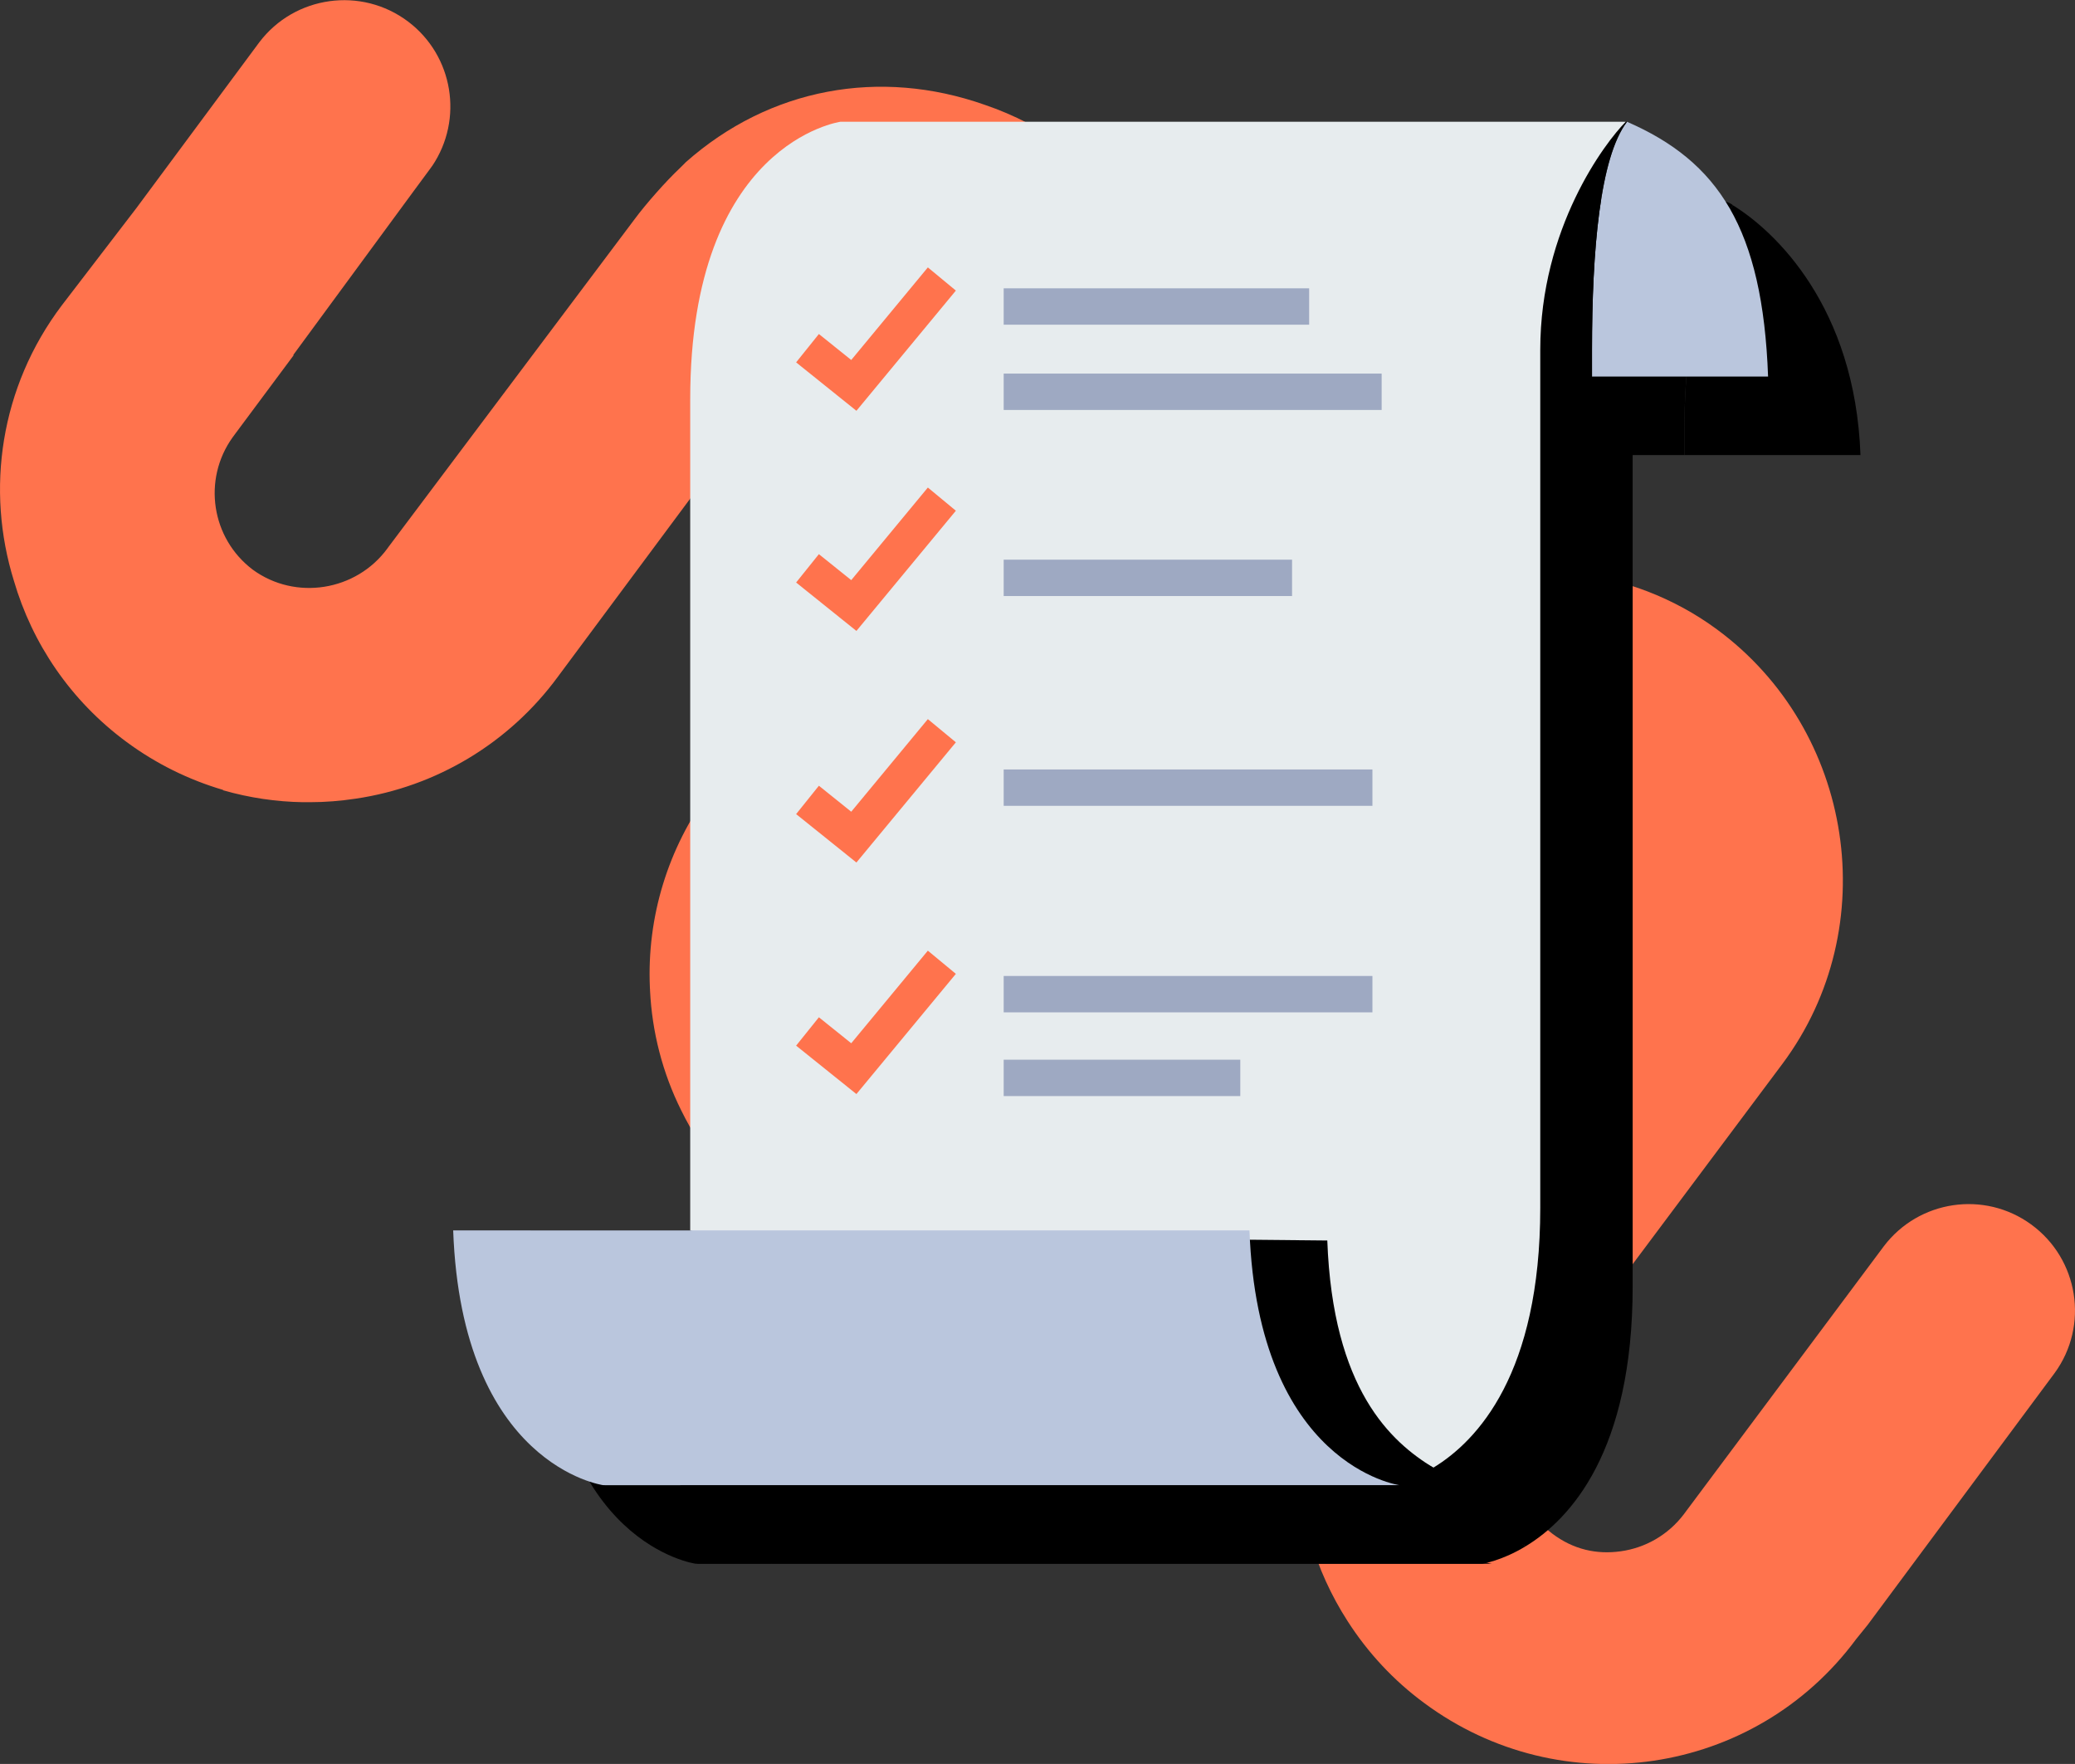 <svg xmlns="http://www.w3.org/2000/svg" viewBox="0 0 627.66 533.5"><rect x="0" y="0" width="627.66" height="533.5" fill="#333333" stroke="none"/><defs><style>      .cls-1 {        fill: #e7ecee;      }      .cls-2 {        fill: #ff734d;      }      .cls-3 {        fill: #bac6dd;      }      .cls-4, .cls-5, .cls-6 {        stroke-miterlimit: 10;        stroke-width: 11px;      }      .cls-4, .cls-6 {        stroke: #9ea9c2;      }      .cls-5 {        stroke: #ff734d;      }      .cls-5, .cls-6 {        fill: none;      }    </style></defs><g id="Layer_7" data-name="Layer 7"><g id="Layer_2" data-name="Layer 2"><path class="cls-2" d="M621.5,415.27c10.46-14.34,7.27-34.49-7.11-44.95-14.14-10.3-33.96-7.36-44.54,6.58l-60.15,80.59c-.12,.16-.2,.29-.33,.45-4.82,6.37-11.77,10.22-19.12,11.24-7.31,1.02-14.34-.53-20.72-5.35-3.51-2.66-6.5-5.97-8.5-9.77-4.94-9.56-4.82-21.45,2.12-30.65l76.05-101.71c30.77-41.31,21.62-100.85-19.9-131.38-26.07-19.17-60.36-22.48-89.13-11.07-.08,.04-3.72,1.55-4.29,1.8,0,0-17.98,6.42-35.51,27.95l-1.76,2.57-75.48,100.53c-3.27,4.29-7.52,7.44-12.18,9.32-2.08,.82-4.21,1.35-6.37,1.68-7.31,1.02-15.04-.74-21.45-5.56-2.29-1.76-4.29-3.76-5.93-5.97-7.23-9.85-7.68-23.62-.16-34.08l75.89-101.63,.74-.98c29.05-39.31,21.86-93.29-14.3-124.96-.04-.04-.08-.08-.16-.12h0c-1.88-1.68-3.88-3.27-5.93-4.78-7.93-5.88-16.51-10.3-25.42-13.32-31.67-11.16-65.02-5.15-90.43,17.37,0,0-1.23,1.27-1.8,1.8-4.09,3.84-10.22,10.75-13.69,15.45h0l-74.46,99.14h0l-.29,.41c-9.44,12.91-27.83,15.86-40.74,6.42-12.55-9.48-15.24-27.26-6.09-40.01l.78-1.06h0l17.69-23.78-.12-.08,36.21-49.28,5.19-7.03c.16-.25,.33-.49,.49-.69l.16-.2h0c9.48-14.1,6.37-33.26-7.27-43.6-14.18-10.71-34.37-7.89-45.07,6.25L41.26,62.93l-22.56,29.42C-.01,117.12-4.34,148.14,4.2,175.64c5.52,18.88,17.04,36.21,34.12,48.79,8.87,6.54,18.72,11.4,29.14,14.47l.04,.12c7.97,2.29,16.1,3.47,24.11,3.6h2.12c4.62,0,9.24-.37,13.81-1.06,24.48-3.6,46.46-16.84,61.13-36.78l75.76-101.96,.04-.08c7.64-10.26,20.76-13.98,32.24-10.18,2.45,.9,6.37,2.57,8.58,4.21,12.91,9.44,15.45,27.58,6.01,40.5l-.86,1.55-75.68,100.45c-12.75,17.2-19.12,38.17-18.18,59.38,0,.16,0,.37,.04,.53v.33c.61,12.59,3.76,24.93,9.44,36.33,6.54,13.32,16.18,24.93,28.24,33.84,9.24,6.82,19.29,11.69,29.67,14.67,7.56,2.29,15.41,3.6,23.62,3.6h.08c2.86,.08,5.68,0,8.54-.2,.25,0,.45-.04,.69-.04h0c1.68-.12,3.31-.29,4.9-.49,.08,0,.12-.04,.2-.04,13.08-1.72,25.79-6.21,37.15-13.32,10.3-6.13,18.47-13.65,25.42-23.05l76.42-102.28h0c9.6-12.79,25.91-15.2,39.72-6.58,3.35,2.08,6.82,6.58,8.7,9.77,5.88,12.3,4.05,23.13-2.78,32.32h0l-75.4,100.57c-.45,.57-.86,1.14-1.27,1.76-.08,.12-.16,.25-.25,.37-.37,.53-.74,1.06-1.1,1.59-.04,.04-.04,.08-.08,.12-20.64,30.81-21.13,70.49-.86,101.92h0c6.09,9.48,13.85,17.86,23.05,24.64,41.64,30.93,100.08,22.19,130.73-19.25l3.47-4.29,56.56-76.17Z"></path></g></g><g id="Layer_6" data-name="Layer 6"><g><g><g><path d="M562.77,137.64h-53.26v-8.07c0-30.05,6.47-56.7,14.68-67.48,12.78,7.86,36.95,30.69,38.58,75.55Z"></path><path d="M524.19,62.09c-8.21,10.78-14.68,37.43-14.68,67.48v8.07h-56.88V60.58h67.1s3.19,.24,4.46,1.51Z"></path></g><path d="M513.46,60.58h6.27c-6.27,6.28-25.87,32.15-25.87,68.99V389.05c0,50.04-18.91,70.43-32.33,78.59-12.8-7.78-81.66,19.91-83.3-25.19l-141.5-46.57V144.46c0-77.6,45.47-83.88,45.47-83.88h231.26Z"></path><path d="M429.45,398.93c1.64,45.1,19.28,60.93,32.08,68.71-7.4,4.5-13.14,5.29-13.14,5.29H233.79s-7.64-1.06-16.65-7.65c8.19-11.5,19.59-33.22,19.59-61.33v-6.88l192.72,1.87Z"></path><path d="M236.73,395.88v8.07c0,28.11-11.4,49.83-19.59,61.33-12.32-8.99-27.2-28.32-28.69-69.4h48.28Z"></path><path d="M233.79,472.93h-22.93c1.49-1.49,3.73-4.08,6.28-7.65,9.01,6.59,16.65,7.65,16.65,7.65Z"></path></g><polyline class="cls-4" points="272.21 129.07 286.22 140.32 312.85 108.14"></polyline><line class="cls-4" x1="331.55" y1="127.3" x2="445.88" y2="127.3"></line><g><polyline class="cls-4" points="272.21 204.02 286.22 215.27 312.85 183.09"></polyline><line class="cls-4" x1="331.55" y1="206.9" x2="418.78" y2="206.9"></line></g><g><polyline class="cls-4" points="272.21 351.81 286.22 363.06 312.85 330.88"></polyline><line class="cls-4" x1="331.55" y1="354.7" x2="443.09" y2="354.7"></line></g><g><line class="cls-4" x1="331.55" y1="278.88" x2="443.09" y2="278.88"></line><g><line class="cls-4" x1="272.21" y1="263.49" x2="306.36" y2="297.68"></line><line class="cls-4" x1="272.21" y1="298.07" x2="306.36" y2="263.88"></line></g></g><path d="M451.24,472.93s-42.76-5.9-45.34-77.05H165.03c2.58,71.15,45.34,77.05,45.34,77.05h240.87"></path></g><g><g><path class="cls-3" d="M534.82,113.88h-53.26v-8.07c0-30.05,2.38-58.2,10.59-68.98,27.58,11.98,41.04,32.19,42.67,77.05Z"></path><path d="M492.15,36.83c-8.21,10.78-10.59,38.93-10.59,68.98v8.07h-56.88l.8-71.11,66.3-5.95s.22,0,.37,0Z"></path></g><path class="cls-1" d="M485.51,36.82h6.27c-6.27,6.28-25.87,32.15-25.87,68.99V365.29c0,50.04-18.91,70.43-32.33,78.59-12.8-7.78-81.66,19.91-83.3-25.19l-141.5-46.57V120.7c0-77.6,45.47-83.88,45.47-83.88h231.26Z"></path><path d="M401.49,375.17c1.64,45.1,19.28,60.93,32.08,68.71-7.4,4.5-13.14,5.29-13.14,5.29H205.84s-7.64-1.06-16.65-7.65c8.19-11.5,19.59-33.22,19.59-61.33v-6.88l192.72,1.87Z"></path><path d="M208.78,372.12v8.07c0,28.11-11.4,49.83-19.59,61.33-12.32-8.99-27.2-28.32-28.69-69.4h48.28Z"></path><path class="cls-1" d="M205.84,449.17h-22.93c1.49-1.49,3.73-4.08,6.28-7.65,9.01,6.59,16.65,7.65,16.65,7.65Z"></path></g><polyline class="cls-5" points="244.26 105.31 258.27 116.56 284.9 84.38"></polyline><line class="cls-6" x1="303.6" y1="92.7" x2="396" y2="92.7"></line><line class="cls-6" x1="303.6" y1="118.49" x2="417.93" y2="118.49"></line><g><polyline class="cls-5" points="244.26 171.89 258.27 183.14 284.9 150.96"></polyline><polyline class="cls-5" points="244.26 241.93 258.27 253.18 284.9 221"></polyline><line class="cls-6" x1="303.6" y1="174.77" x2="390.83" y2="174.77"></line></g><g><polyline class="cls-5" points="244.26 311.96 258.27 323.21 284.9 291.03"></polyline><line class="cls-6" x1="303.6" y1="300.68" x2="415.14" y2="300.68"></line><line class="cls-6" x1="303.6" y1="326" x2="375.17" y2="326"></line></g><line class="cls-6" x1="303.6" y1="238.22" x2="415.14" y2="238.22"></line><path class="cls-3" d="M423.29,449.17s-42.76-5.9-45.34-77.05H137.08c2.58,71.15,45.34,77.05,45.34,77.05h240.87"></path></g></svg>